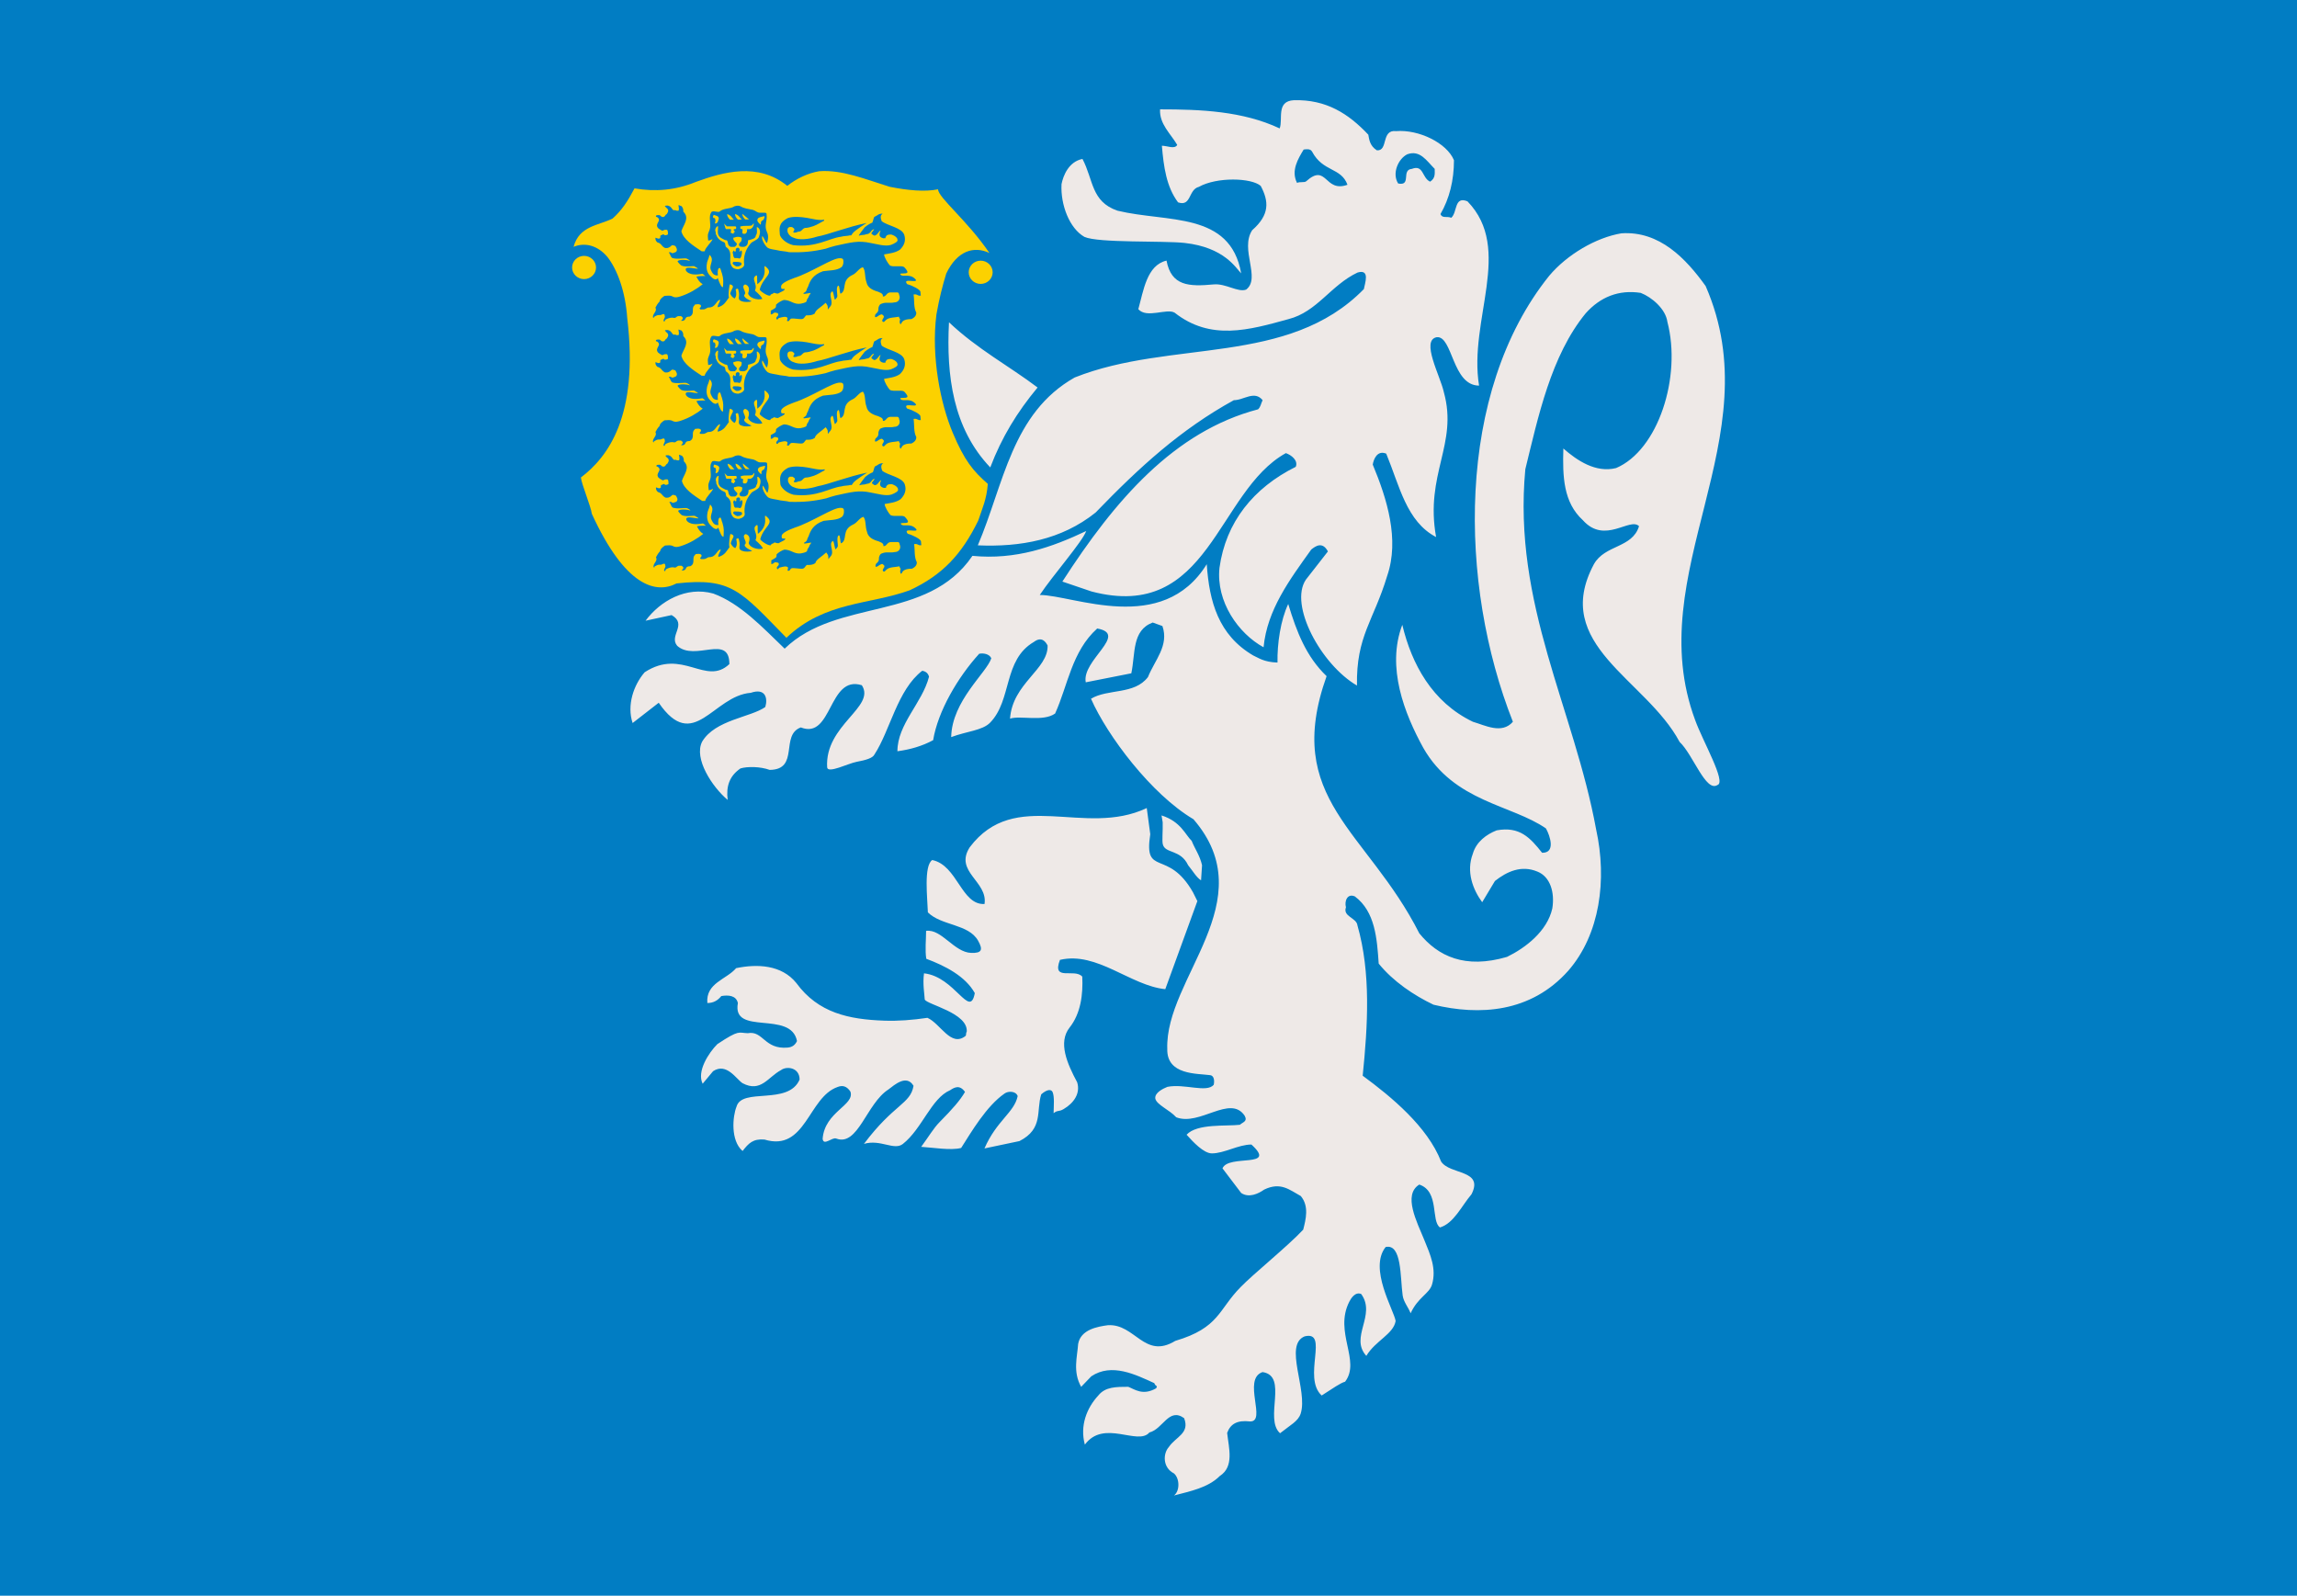 <?xml version="1.0" encoding="UTF-8" standalone="no"?>
<!-- Generator: Adobe Illustrator 14.0.0, SVG Export Plug-In . SVG Version: 6.00 Build 43363)  -->

<svg
   xmlns:dc="http://purl.org/dc/elements/1.1/"
   xmlns:cc="http://creativecommons.org/ns#"
   xmlns:rdf="http://www.w3.org/1999/02/22-rdf-syntax-ns#"
   xmlns:svg="http://www.w3.org/2000/svg"
   xmlns="http://www.w3.org/2000/svg"
   xmlns:sodipodi="http://sodipodi.sourceforge.net/DTD/sodipodi-0.dtd"
   xmlns:inkscape="http://www.inkscape.org/namespaces/inkscape"
   version="1.1"
   id="Layer_1"
   x="0px"
   y="0px"
   width="655"
   height="455"
   viewBox="-104.25 -133.854 655 455"
   enable-background="new -104.25 -133.854 355 450"
   xml:space="preserve"
   sodipodi:docname="Estonian_Police_and_Border_Guard_Board_Flag.svg"
   inkscape:version="0.92.0 r15299"><defs
     id="defs19" /><sodipodi:namedview
     pagecolor="#ffffff"
     bordercolor="#666666"
     borderopacity="1"
     objecttolerance="10"
     gridtolerance="10"
     guidetolerance="10"
     inkscape:pageopacity="0"
     inkscape:pageshadow="2"
     inkscape:window-width="1920"
     inkscape:window-height="1017"
     id="namedview17"
     showgrid="false"
     inkscape:snap-bbox="true"
     inkscape:snap-bbox-midpoints="true"
     inkscape:zoom="0.52444444"
     inkscape:cx="483.92125"
     inkscape:cy="311.10678"
     inkscape:window-x="-8"
     inkscape:window-y="-8"
     inkscape:window-maximized="1"
     inkscape:current-layer="Layer_1" /><rect
     style="opacity:1;fill:#017dc3;fill-opacity:1;fill-rule:nonzero;stroke:none;stroke-width:2;stroke-linecap:square;stroke-linejoin:miter;stroke-miterlimit:4;stroke-dasharray:none;stroke-dashoffset:0;stroke-opacity:1;paint-order:normal"
     id="rect4511"
     width="655"
     height="455"
     x="-104.25"
     y="-133.854" /><g
     id="g4519"
     transform="translate(151.583,2.981)"><path
       id="path4"
       d="m 230.541,-55.271 c -5.577,-7.758 -13.098,-15.763 -24.012,-15.036 -7.273,1.212 -15.523,6.07 -20.615,12.132 -26.677,33.222 -25.861,87.869 -10.339,127.154 -3.156,3.638 -8.004,0.97 -11.401,0 -11.639,-5.577 -17.465,-16.489 -20.136,-27.645 -4.604,12.124 0.653,25.38 5.987,35.081 8.797,15.448 25.234,16.203 34.98,22.978 1.211,2.18 2.794,7.027 -1.102,6.938 -3.393,-4.29 -6.416,-7.604 -12.965,-6.391 -2.91,1.148 -5.819,3.27 -6.788,6.67 -1.94,5.094 0,10.181 2.67,13.822 l 3.635,-6.058 c 3.396,-2.671 7.521,-4.611 12.126,-2.671 3.635,1.455 4.972,5.879 4.241,10.484 -1.454,6.549 -7.692,11.283 -12.91,13.83 -12.013,3.521 -19.687,-0.162 -25.022,-6.712 C 133.962,99.84 109.927,91.113 122.452,55.966 116.633,50.388 113.935,43.394 111.51,35.393 109.327,40 108.349,46.705 108.452,52.09 104.546,51.974 102.998,50.716 101.546,50.08 91.602,44.26 89.002,34.709 88.277,24.038 75.637,44.497 50.254,32.83 40.661,32.82 c 3.737,-5.625 12.15,-15.157 13.244,-18.238 -9.7,4.609 -20.081,8.292 -32.448,7.081 -12.85,18.919 -38.506,11.91 -53.544,26.462 -6.305,-6.063 -12.612,-12.853 -20.335,-15.708 -7.759,-2.183 -15.202,2.164 -19.326,7.741 l 7.425,-1.605 c 4.609,2.667 -0.841,5.837 1.585,8.748 5.093,4.608 14.888,-3.507 14.888,5.224 -6.752,6.381 -13.37,-4.71 -24.159,2.334 -3.133,3.617 -5.13,9.382 -3.431,14.473 l 7.444,-5.782 c 9.948,14.487 15.479,-2 26.246,-2.835 4.253,-1.455 4.887,1.606 4.14,4.05 -4.144,2.947 -14.29,3.636 -18,9.868 -2.479,4.812 2.911,12.982 7.276,16.622 -0.484,-3.881 0.486,-6.791 3.637,-8.974 1.938,-0.595 5.67,-0.561 8.336,0.412 8.601,-0.074 2.927,-9.946 8.883,-12.109 9.047,3.564 7.809,-15.052 17.399,-12.029 4.067,6.228 -10.632,11.324 -9.888,23.43 0.189,1.824 5.997,-1.13 8.352,-1.578 2.672,-0.506 4.657,-1.055 5.151,-2.13 4.469,-6.84 6.517,-18.404 13.605,-23.845 1.045,0.169 1.691,0.737 1.939,1.697 -1.939,7.519 -9.011,13.487 -9.011,21.25 3.638,-0.486 7.031,-1.455 10.185,-3.154 1.361,-8.266 7.037,-17.947 13.132,-24.644 1.237,-0.258 2.937,0.079 3.451,1.288 -1.262,4.093 -11.24,12.104 -11.435,22.477 4.426,-1.667 8.921,-1.876 11.104,-4.123 6.295,-6.479 3.662,-17.854 12.463,-23.008 2.303,-1.735 3.424,0.069 3.924,1.01 0.212,6.823 -10.015,10.771 -10.711,20.859 2.909,-0.969 9.461,0.964 12.854,-1.46 3.64,-8.001 4.729,-17.694 12.004,-24.244 9.042,1.624 -4.483,9.034 -3.267,15.342 l 12.992,-2.566 c 1.207,-5.618 0.104,-12.232 6.098,-14.48 l 2.773,1 c 1.938,5.578 -2.184,9.7 -4.124,14.552 -3.881,5.091 -11.391,3.27 -16.241,6.178 4.608,10.488 17.18,27.251 29.212,34.359 20.127,23.281 -8.152,45.29 -7.462,65.499 -0.177,7.486 8.468,6.969 12.255,7.481 1.085,0.147 1.255,1.578 0.986,2.752 -0.999,1.178 -3.082,1.079 -5.525,0.809 -2.441,-0.271 -5.24,-0.715 -7.666,-0.232 -1.208,0.481 -3.706,1.66 -3.463,3.358 0.401,1.785 4.055,3.191 5.961,5.319 6.68,2.618 15.381,-6.534 19.501,-0.472 0.972,1.696 -0.602,1.884 -1.326,2.609 -3.772,0.476 -12.23,-0.43 -15.212,2.84 1.887,2.106 4.885,5.316 7.208,5.321 3.525,0.005 7.579,-2.524 11.273,-2.524 7.589,6.903 -6.549,2.668 -8.246,6.79 l 5.334,7.03 c 2.182,1.454 4.85,0.244 6.551,-0.972 4.739,-2.293 7.274,0.123 10.445,1.842 2.426,2.907 1.418,6.672 0.688,9.582 -4.431,4.744 -14.325,12.718 -17.854,16.382 -6.367,6.44 -6.034,11.604 -18.622,15.33 -8.816,5.375 -11.454,-4.946 -19.212,-4.466 -2.912,0.39 -7.762,1.213 -8.49,5.336 -0.242,3.635 -1.588,7.937 0.862,12.239 l 2.894,-3.01 c 5.819,-3.882 12.612,-0.481 17.944,1.945 0.485,1.21 1.046,0.498 0.561,1.464 -3.835,2.22 -6.179,0.27 -7.977,-0.409 -3.396,0 -6.548,0 -8.49,2.427 -3.395,3.637 -5.334,8.733 -3.88,14.064 5.414,-7.348 15.124,0.406 18.407,-3.472 3.878,-0.969 5.534,-7.229 9.901,-4.078 1.696,4.364 -2.422,5.318 -4.364,8.23 -1.687,1.864 -1.79,5.868 1.455,7.516 1.698,1.454 1.698,5.094 0,6.307 4.605,-1.213 9.699,-2.185 13.098,-5.577 4.122,-2.668 2.564,-7.905 2.078,-12.27 0.975,-2.668 2.981,-3.656 6.448,-3.279 5.018,0.296 -2.241,-12.055 3.637,-14.069 7.42,1.087 0.397,13.319 5.003,17.442 3.016,-2.411 5.178,-3.407 5.884,-5.612 2.12,-6.623 -4.937,-19.582 1.139,-22.019 7.072,-1.716 -0.734,11.771 4.843,16.865 3.304,-2.11 5.355,-3.575 6.683,-3.935 4.546,-5.968 -3.245,-14.119 1.2,-22.813 0.483,-0.972 1.699,-2.909 3.396,-2.185 4.364,6.065 -3.396,12.299 1.455,17.635 2.616,-4.369 7.713,-6.159 8.358,-9.946 -0.476,-3.063 -7.75,-14.957 -2.851,-21.092 4.646,-1.041 4.133,8.59 4.853,13.803 0.262,1.889 1.657,3.428 2.269,5.095 2.089,-4.572 5.336,-5.583 6.105,-8.201 1.316,-4.503 -0.476,-8.487 -2.157,-12.595 -2.163,-5.282 -6.214,-12.997 -1.473,-15.909 5.819,1.94 3.258,10.425 5.908,12.229 3.965,-1.198 6.149,-6.149 8.975,-9.456 3.615,-7.089 -6.151,-5.496 -8.664,-9.34 -3.881,-9.944 -14.116,-18.409 -22.359,-24.473 1.452,-14.306 2.382,-29.3 -1.499,-42.874 -0.241,-2.185 -4.246,-2.485 -3.274,-5.153 -0.483,-1.696 0.365,-4.063 2.55,-3.092 5.818,4.364 6.302,12.122 6.788,19.154 4.122,5.094 10.04,9.049 15.62,11.717 13.096,3.151 27.764,2.313 38.445,-9.7 9.035,-10.366 11.091,-25.949 7.94,-40.256 -6.306,-34.435 -23.829,-64.18 -20.194,-102.74 3.639,-14.791 7.278,-32.342 17.223,-44.466 4.123,-4.608 9.372,-6.784 15.677,-5.813 3.154,1.212 7.119,4.6 7.603,8.239 4.122,15.762 -2.656,36.648 -14.622,41.714 -5.821,1.454 -11.155,-2.182 -15.036,-5.577 -0.241,8.001 -0.005,15.361 5.572,20.454 6.269,7.004 13.395,-0.949 16.008,1.697 -1.943,6.305 -9.702,5.238 -12.856,10.815 -12.368,23.04 14.878,32.773 24.421,50.698 3.876,3.636 7.471,14.503 10.819,12.279 2.55,-0.807 -4.196,-12.438 -6.381,-18.5 -15.65,-42.081 21.98,-80.283 2.989,-123.767 z M 62.816,-76.76 c 14.26,3.448 32.155,0.162 35.279,17.875 -1.526,-1.525 -4.786,-7.421 -16.134,-8.678 -6.048,-0.67 -24.588,0.064 -28.573,-1.729 -4.231,-2.409 -6.83,-9.083 -6.522,-15.031 0.485,-2.465 2.061,-6.414 5.97,-7.194 3.166,5.971 2.429,12.151 9.98,14.757 z m 99.804,-2.671 c -3.847,-1.563 -2.821,3.125 -4.616,4.688 -1.282,-0.521 -2.566,0.26 -3.082,-1.043 2.564,-4.426 3.849,-9.635 3.849,-15.366 -2.049,-4.951 -10.079,-8.815 -16.493,-8.292 -4.359,-0.52 -2.159,5.731 -5.493,5.472 -2.054,-1.302 -2.188,-3.159 -2.441,-4.461 -5.646,-5.992 -11.998,-10.082 -21.229,-9.827 -5.131,0.26 -3.048,5.438 -4.044,8.042 -10.519,-4.949 -22.562,-5.437 -34.105,-5.437 -0.257,4.169 3.092,7.022 4.892,10.147 -0.77,1.303 -2.836,0.228 -4.377,0.228 0.513,5.991 1.282,11.72 4.618,16.148 3.847,1.303 2.863,-3.646 5.942,-4.428 5.132,-2.863 14.952,-2.59 17.625,-0.27 2.325,4.383 2.626,8.201 -2.429,12.627 -3.59,5.472 2.555,13.68 -1.733,16.949 -2.327,0.864 -5.812,-1.807 -9.256,-1.484 -7.121,0.669 -12.087,0.438 -13.443,-6.787 -5.642,1.303 -6.563,8.595 -8.043,13.85 2.392,2.739 8.09,-0.33 10.351,0.996 10.263,8.075 21.156,4.972 32.447,1.847 8.208,-2.083 12.03,-9.648 19.723,-13.294 3.694,-1.086 2.055,3.159 1.795,4.722 -21.574,22.084 -55.02,14.271 -82.467,25.211 -17.96,10.157 -20.178,30.407 -27.618,47.86 12.058,0.522 23.844,-1.541 33.589,-9.355 12.572,-13.024 24.282,-23.702 39.416,-32.037 2.823,0 5.901,-2.866 8.209,0 -0.513,1.041 -0.513,1.824 -1.282,2.603 -23.991,6.303 -40.858,25.921 -55.818,49.12 l 8.305,2.821 c 33.69,8.872 35.667,-28.506 55.42,-39.447 1.536,0.52 3.591,2.082 2.821,3.906 -12.054,5.992 -19.945,15.768 -21.743,28.791 -1.028,9.638 5.388,18.755 12.568,22.661 1.025,-10.678 7.441,-19.274 13.598,-27.87 1.282,-1.042 3.213,-2.328 4.752,0.539 l -6.288,8.057 c -4.854,7.206 4.315,24.201 14.575,30.192 -0.259,-14.067 4.754,-18.478 8.604,-31.241 3.592,-10.417 -0.06,-22.061 -4.108,-31.763 0.254,-1.563 1.279,-4.168 3.844,-3.125 3.805,9.183 5.753,19.356 14.22,23.785 -3.239,-18.016 6.317,-26.444 2.22,-41.285 -1.025,-4.688 -6.672,-14.839 -2.024,-15.706 4.569,-0.424 4.362,13.805 12.058,13.805 -3.068,-18.733 9.873,-38.922 -3.309,-52.549 z m -46.001,-5.702 c -0.479,0.43 -1.913,0.048 -2.589,0.462 -1.805,-3.507 0.315,-6.913 1.879,-9.519 0.609,-0.061 1.903,-0.361 2.411,0.602 3.107,5.845 8.246,4.438 10.088,9.438 -6.61,2.385 -5.821,-6.351 -11.789,-0.983 z m 35.357,0.101 c -2.343,-1.043 -1.822,-4.949 -5.21,-3.646 -3.122,0.263 0,4.949 -3.906,4.166 -1.822,-2.863 0,-7.031 2.604,-8.334 3.648,-1.3 5.474,1.825 7.816,4.168 0,1.303 0.261,2.607 -1.304,3.646 z M 40.039,-26.34 c -5.85,7.035 -10.226,14.198 -13.493,22.79 -10.677,-11.201 -12.554,-26.282 -11.771,-41.389 8.073,7.653 17.192,12.493 25.264,18.599 z m 32.132,127.374 c -1.921,12.413 5.017,3.948 12.187,16.582 l 1.243,2.49 -9.147,25.116 c -9.948,-0.996 -19.451,-10.839 -30.038,-8.354 -2.387,6.271 4.128,2.28 6.365,4.773 0.247,5.099 -0.43,10.494 -3.611,14.523 -3.358,4.251 -0.694,10.292 2.159,15.612 0.995,3.235 -1.041,5.968 -3.826,7.614 -1.429,0.881 -1.737,0.239 -2.896,1.201 0.043,-2.261 0.258,-4.611 -0.26,-5.955 -0.34,-0.895 -1.5,-0.974 -3.27,0.577 -1.492,4.729 0.691,9.804 -6.211,13.33 l -9.976,2.096 c 3.469,-7.979 8.479,-10.193 9.473,-14.923 -0.497,-1.489 -2.734,-1.489 -3.73,-0.744 -5.18,3.57 -9.514,11.021 -12.388,15.526 -2.934,0.776 -8.136,-0.123 -11.397,-0.315 2.156,-2.939 3.578,-5.37 5.213,-7.021 3.796,-3.839 5.907,-6.272 7.28,-8.635 -1.498,-2.143 -3.038,-1.305 -4.23,-0.498 -5.38,2.278 -7.999,11.017 -13.49,15.332 -2.508,1.965 -6.353,-1.418 -11.095,-0.022 8.584,-11.424 13.236,-11.31 14.14,-16.555 -1.985,-3.363 -5.428,-0.271 -7.158,1.038 -6.262,3.994 -8.678,16.355 -14.884,13.995 -1.205,-0.458 -3.604,2.222 -3.881,0.084 0.598,-7.786 9.242,-9.566 7.923,-13.478 -0.995,-1.494 -2.187,-1.903 -3.679,-1.297 -8.35,2.909 -9.037,18.567 -20.849,14.972 -3.233,-0.246 -4.481,1.031 -6.223,3.27 -3.482,-2.983 -2.831,-9.902 -1.735,-12.619 1.508,-5.572 14.764,-0.284 17.995,-7.745 0,-3.486 -3.727,-3.918 -5.313,-2.695 -3.732,1.99 -5.722,6.471 -10.943,3.733 -1.771,-1.107 -4.535,-5.986 -8.413,-3.433 l -2.974,3.575 c -1.74,-3.486 1.704,-8.807 4.19,-11.293 6.398,-4.25 5.957,-3.176 8.681,-3.116 4.384,-0.804 4.714,4.68 11.35,4.107 1.099,-0.099 2.053,-0.532 2.682,-1.868 -1.737,-8.909 -18.619,-1.329 -16.858,-10.84 -0.488,-2.155 -2.681,-2.338 -4.727,-1.987 -0.995,1.243 -2.238,1.987 -3.98,1.987 -0.497,-5.721 5.472,-6.717 8.206,-9.944 5.97,-1.242 12.933,-0.998 17.159,4.227 6.257,8.578 15.048,10.391 25.078,10.745 3.922,0.141 8.052,-0.175 12.316,-0.806 3.731,1.63 6.666,8.47 10.847,5.178 0.278,-0.222 0.064,-0.888 0.358,-1.198 0.475,-5.397 -11.488,-7.792 -11.975,-9.217 -0.058,-1.391 -0.629,-4.438 -0.209,-7.451 8.869,0.956 13.083,13.182 14.482,5.631 -2.679,-4.813 -8.449,-7.771 -13.827,-9.778 -0.407,-2.387 -0.058,-5.475 -0.058,-7.96 4.409,-0.631 7.958,6.105 12.847,6.283 3.115,0.113 3.411,-0.952 1.968,-3.502 -2.729,-4.808 -10.461,-4.214 -14.309,-8.058 -0.12,-4.029 -1.233,-13.261 1.241,-14.923 7.211,1.489 8.277,12.886 14.913,12.536 0.995,-6.465 -8.704,-9.202 -4.227,-16.165 12.933,-17.162 32.683,-2.747 50.488,-11.194 z m 11.808,1.893 c 0.857,2.197 2.361,4.227 2.956,6.954 l -0.281,4.3 c -1.302,-0.781 -2.39,-2.744 -3.691,-4.305 -2.17,-4.621 -6.588,-3.216 -7.225,-6.015 -0.241,-1.055 0.04,-3.703 -0.024,-6.203 l -0.325,-1.98 c 5.522,1.753 6.789,5.556 8.59,7.249 z"
       inkscape:connector-curvature="0"
       style="fill:#eee9e7" /><g
       id="g14"><path
         id="path6"
         d="m -22.275,-88.006 c 6.512,-0.522 13.349,2.342 20.12,4.429 5.209,1.043 10.158,1.497 13.807,0.715 0.06,2.391 8.286,8.824 14.651,18.164 -4.429,-2.083 -9.183,-0.648 -12.309,5.862 -1.043,3.387 -2.02,7.227 -2.8,11.656 -1.563,12.241 1.238,25.592 4.623,33.665 3.387,8.073 5.863,11.007 10.03,14.653 C 25.523,5.556 24.246,8.175 23.113,11.62 18.425,21.192 12.958,27.115 3.574,31.482 -7.886,35.649 -20.647,34.608 -31.587,45.029 -44.611,31.745 -47.153,27.771 -62.912,29.53 c -5.867,3.055 -14.646,0.917 -24.158,-19.862 -0.263,-2.083 -2.863,-8.262 -3.123,-10.345 7.736,-5.866 16.553,-17.588 13.22,-45.458 -0.521,-7.553 -2.8,-13.804 -5.667,-17.45 -2.865,-3.385 -6.512,-4.168 -9.637,-2.865 1.629,-6.054 7.158,-6.056 11.13,-8.076 2.603,-2.346 4.168,-4.691 6.25,-8.597 5.992,1.042 11.721,0.519 17.453,-1.823 7.815,-2.865 17.775,-5.667 26.111,1.106 2.609,-2.083 5.932,-3.643 9.058,-4.166 z m -67.009,24.133 c 1.879,0 3.414,1.489 3.414,3.315 0,1.824 -1.533,3.315 -3.414,3.315 -1.881,0 -3.414,-1.488 -3.414,-3.315 10e-4,-1.828 1.533,-3.315 3.414,-3.315 z m 113.096,1.367 c 1.879,0 3.414,1.489 3.414,3.315 0,1.825 -1.532,3.315 -3.414,3.315 -1.882,0 -3.414,-1.488 -3.414,-3.315 0,-1.829 1.533,-3.315 3.414,-3.315 z"
         inkscape:connector-curvature="0"
         style="fill:#fcd100" /><path
         id="path8"
         d="m -33.448,-69.878 c -0.121,-1.762 -0.525,-3.306 2.276,-4.785 1.65,-0.533 3.747,-0.318 5.397,-0.053 1.652,0.266 3.303,0.799 4.954,0.534 v 0.265 c -1.101,0.532 -1.658,1.02 -3.034,1.552 -0.826,0.265 -1.652,0.532 -2.477,0.532 -0.826,0.265 -0.826,1.066 -1.927,1.066 -0.55,0.265 -0.826,0.265 -1.101,0.265 0,0 -0.275,0 -0.275,-0.265 0.275,-0.266 0.55,-0.799 0,-1.066 -0.275,-0.265 -0.275,-0.265 -0.551,-0.265 -0.275,0 -0.275,0 -0.55,0 -0.551,0.265 -0.551,0.533 -0.551,1.065 -0.061,0.43 0.604,1.695 1.705,1.963 1.585,0.783 4.385,0.479 6.819,-0.313 2.876,-0.482 8.952,-2.869 14.082,-3.871 0,0 -3.431,2.069 -4.057,3 0,-0.024 -0.434,0.859 -0.629,0.498 -0.826,0.265 -1.812,0.159 -2.638,0.427 -3.601,0.441 -6.921,3.164 -13.692,2.391 -2.304,-0.589 -3.615,-2.215 -3.751,-2.94 z m -11.274,4.768 h -0.275 c 0,-0.268 0.275,-0.798 -0.276,-1.065 -0.275,0 -0.275,0 -0.275,0 -0.825,0.267 -0.275,0.8 -0.55,1.065 -0.275,0 -0.275,0 -0.275,0 -0.276,-0.265 0,-0.265 -0.276,-0.265 l -0.275,0.533 c 0.275,0.533 0,1.065 0.551,1.598 0.275,0 0.275,0 0.275,0 h 0.275 c 0.275,0 0.275,0 0.275,0 0.275,0 0.551,0.267 0.826,0 0.528,-0.764 0.576,-2.118 0.275,-2.13 -0.275,-0.001 -0.275,-0.001 -0.275,0.264 z m -1.927,2.931 c -0.275,0.268 -0.275,0.268 -0.275,0.533 0.275,0.268 0.551,0.533 1.101,0.795 0.275,0 0.826,0 1.101,-0.265 0.55,-0.265 0.275,-0.533 0.275,-0.798 -0.55,-0.265 -1.376,-0.265 -2.202,-0.265 z m 51.322,9.315 c 0.275,1.598 -0.031,3.679 0.771,5.151 0.037,0.684 -0.276,1.33 -1.377,1.863 -1.1,0 -1.984,0.152 -2.532,0.684 -0.275,0.265 -0.275,0.533 -0.55,0.798 -0.275,-0.265 -0.275,-0.533 -0.275,-0.798 0,-0.265 0.275,-0.797 0,-0.797 -0.046,-0.046 -0.309,-0.702 -0.178,-0.573 -1.101,0.265 -2.901,0.151 -3.729,0.949 -0.275,0.265 -0.275,0.265 -0.55,0.533 -0.275,0 -0.275,0 -0.275,0 -0.826,-0.533 0.825,-1.331 0,-1.863 -0.276,-0.268 -0.276,-0.268 -0.276,-0.268 -0.275,0 -0.275,0 -0.275,0 -0.825,0.265 -1.101,0.797 -1.65,0.797 -0.275,-0.265 0,-0.532 0,-0.797 0.826,-0.798 0.881,-0.814 0.881,-1.879 0.239,-0.715 0.275,-1.065 1.376,-1.331 1.101,-0.265 2.048,0.056 3.146,-0.209 1.061,0.01 1.694,-0.826 1.512,-1.78 -0.275,-0.533 0,-0.797 -0.55,-1.065 -0.551,0 -1.101,0 -1.652,0 -1.424,-0.109 -1.371,0.701 -2.128,1.108 l -0.431,0.06 c 0,-0.533 0.012,-0.838 -1.364,-1.368 -1.927,-0.533 -3.028,-1.333 -3.303,-2.665 -0.622,-1.729 -0.207,-3.26 -1.033,-4.325 -1.101,0.265 -1.74,1.603 -2.84,2.137 -3.59,1.617 -1.533,4.337 -3.482,5.397 -0.345,0.189 -0.237,-2.538 -0.724,-2.257 -0.847,0.488 0.052,3.09 -0.375,3.351 -0.141,0.183 -0.523,0.8 -0.613,0.542 -0.275,-0.777 -0.415,-2.858 -0.896,-2.133 -0.96,0.863 0.656,2.901 -0.344,4.115 -0.275,0.265 -0.46,0.651 -0.735,0.917 0,-1.077 0.023,-1.069 -0.608,-1.92 -1.377,1.298 -2.891,1.985 -3.109,3.05 -0.825,0.533 -1.365,0.523 -2.466,0.523 -0.551,0.532 -0.584,1.075 -1.409,1.075 -0.826,0 -1.593,-0.167 -2.146,-0.167 -0.55,0 -0.709,-0.055 -0.988,0.21 -0.275,0.265 -0.275,0.532 -0.55,0.532 0,0 0,0 -0.272,0 -0.276,-0.265 0.376,-0.843 -0.172,-1.108 -0.55,-0.265 -1.104,0 -1.376,0 -0.826,0.265 -0.929,0.088 -1.205,0.621 -0.275,0 -0.275,0 -0.275,0 -0.55,-0.797 0.884,-0.942 0.333,-1.74 0,0 -0.056,-0.111 -0.333,-0.111 0,0 -0.321,-0.111 -0.596,-0.111 -0.551,0.265 -0.551,0.533 -1.101,0.533 0,-0.265 0,-0.798 0,-1.063 1.375,-0.801 1.525,-0.654 1.525,-1.72 0.55,-0.533 1.376,-1.065 2.202,-1.333 1.926,0 2.797,1.342 4.723,1.077 1.377,-0.265 1.826,-0.477 1.826,-1.009 0,-0.265 0.563,-0.81 0.563,-1.079 0,-0.268 0.745,-0.989 0.469,-0.989 -0.275,0 -1.399,0.277 -1.949,0.277 0,-0.265 0,-0.265 0,-0.265 1.103,-0.532 0.699,-0.944 1.25,-1.742 0.55,-1.599 1.272,-3.409 4.301,-4.472 1.652,-0.265 3.91,-0.111 5.286,-1.177 0.55,-0.533 0.666,-1.732 0.391,-2.265 -0.275,-0.265 -0.55,-0.265 -0.825,-0.265 -2.109,-0.124 -8.157,4.062 -13.101,5.649 -1.376,0.532 -3.969,1.509 -3.691,2.575 0,0.265 -0.07,0.533 0.479,0.533 0.276,0 0.276,0 0.551,0 0,0.53 -1.101,0.798 -1.927,1.33 -1.101,0 -0.954,-0.499 -1.506,0.034 -0.826,0.265 -0.467,0.285 -0.744,0.552 -0.789,0.171 -2.959,-1.369 -2.974,-1.737 0.977,-3.775 4.462,-4.524 1.513,-6.671 -0.674,-0.174 1.135,2.614 -2.197,5.156 -0.152,-1.644 0.166,-2.848 -0.41,-2.454 -1.469,1.007 0.634,2.338 -0.252,4.204 -0.085,0.181 1.44,1.07 2.108,2.429 -1.446,0.47 -3.877,-0.33 -4.06,-1.585 0.682,-1.835 -0.253,-2.361 -0.878,-2.536 -1.397,0.626 0.666,2.169 -0.18,2.937 -0.08,0.074 -0.537,0.735 2.036,1.853 -0.551,0.266 -2.113,0.286 -2.667,0.019 -0.154,-0.026 -1.113,-0.197 -0.949,-1.205 0.164,-1.015 -0.03,-1.515 -0.179,-2.182 -0.101,-0.446 -0.758,-0.03 -0.74,0.041 0.189,0.735 0.364,1.788 -0.286,2.541 -0.5,-0.172 -1.065,-0.857 -1.229,-1.298 -0.121,0.22 0.056,-0.646 0.451,-1.315 0.458,-0.775 0.443,-1.151 -0.59,-1.436 -0.085,-0.023 -0.571,3.067 -0.263,3.784 -0.825,1.023 -1.231,2.242 -3.159,2.775 -0.262,-0.555 0.723,-1.663 0.631,-2.154 -1.277,0.313 -1.171,2.306 -3.464,2.228 -0.641,0.294 -0.966,0.6 -1.366,0.532 -0.275,0 -0.781,0.01 -0.781,0.01 l -0.261,-0.277 c 0.55,-0.533 0.538,-0.788 0.261,-1.053 -0.55,-0.268 -0.825,-0.129 -1.102,-0.129 -0.276,0 -0.551,0 -0.551,0.265 -1.103,0.798 0.25,2.434 -1.401,3.232 -1.651,0 -0.825,0.926 -1.926,1.193 h -0.551 c 0.551,-0.532 0.826,-0.797 0,-1.33 -0.275,0 -0.55,0 -0.825,0 -0.826,0.265 -0.515,0.697 -1.616,0.432 -0.826,0 -1.376,0.265 -1.927,0.533 -0.275,0.265 -0.275,0.534 -0.275,0.534 -0.275,0 -0.275,0 -0.275,0 -0.272,-0.534 0.55,-1.066 0.275,-1.599 -0.015,-0.785 -0.624,-0.449 -1.159,-0.2 -0.55,0 -0.55,0 -0.55,0 -0.551,0 -0.826,0.265 -1.377,0.531 v 0.268 c -0.275,0 -0.275,-0.268 -0.275,-0.268 0,-1.064 1.263,-1.586 0.713,-2.652 0.275,-0.533 0.653,-1.219 1.205,-1.752 0,-0.532 0.55,-1.065 1.375,-1.599 0.55,0 1.651,-0.265 2.477,0.265 0.55,0.265 1.263,0.145 2.088,-0.121 2.477,-0.8 4.681,-2.13 6.33,-3.462 -0.826,-0.533 -1.243,-1.09 -1.792,-2.156 0.889,-0.285 2.739,-0.131 2.565,-0.199 -0.296,-0.112 -0.636,-0.674 -0.973,-0.611 -3.739,0.735 -4.979,-0.876 -4.565,-1.505 0.385,-0.578 2.568,0.053 3.315,0.053 0.303,0 -0.477,-0.472 -0.838,-0.644 -0.078,-0.326 -2.511,0.311 -3.785,-0.265 -0.203,-0.094 -1.198,-1.111 -1.072,-1.26 0.419,-0.501 2.606,-0.436 3.5,-0.048 -0.157,-0.315 -0.53,-0.456 -0.785,-0.617 -0.609,-0.378 -2.773,0.289 -4.291,-0.249 -0.55,-0.532 -0.402,-0.811 -0.952,-1.611 0.55,0 0.55,0 0.55,0 0,0 0.276,0.265 0.551,0.265 0.826,-0.265 0.826,-0.265 1.101,-0.533 0.275,-0.532 0.053,-0.831 -0.222,-1.363 0,-0.265 -0.973,-0.407 -0.973,-0.407 -0.55,0.268 -0.454,0.53 -1.279,0.799 -0.275,0 -0.778,0.141 -1.053,-0.127 -0.826,-0.533 -0.826,-1.192 -1.927,-1.458 -0.55,-0.532 -0.55,-0.797 -0.55,-1.33 l 0.825,0.265 c 0.551,0 0.551,-0.265 0.551,-0.265 0,-0.533 0,-0.704 0.275,-0.704 l 0.551,-0.265 c 0.275,0 0.275,0.265 0.55,0.265 0.551,0 0.826,-0.265 0.826,-0.265 0,-0.532 0,-1.036 -0.275,-1.3 h -0.276 c 0,0 0,0 -0.275,0 -0.275,0 -0.55,0.265 -0.826,0.265 -0.55,-0.265 -0.906,-0.484 -1.181,-0.752 -1.101,-1.332 1.328,-2.101 -0.323,-3.166 -0.275,0 -0.275,0 -0.275,-0.266 0,-0.265 0.55,-0.265 0.825,-0.265 0.551,0 0.551,0.534 1.101,0.534 h 0.275 c 0.551,-0.266 0.359,-0.578 0.908,-0.846 0.55,-0.799 0.55,-1.334 -0.276,-1.866 0,-0.265 -0.272,-0.265 -0.272,-0.265 0,-0.265 0.272,-0.265 0.551,-0.265 h 0.275 c 1.101,0.265 1.101,1.065 1.651,1.33 0.551,0 0.291,-0.138 0.841,0.127 h 0.551 c 0.275,-0.53 0,-1.064 0,-1.596 0.275,0 0.55,0.265 0.825,0.265 0.551,0.533 0.551,1.066 0.551,1.599 1.926,1.863 0,3.729 -0.551,5.592 0.554,2.323 3.32,4.072 5.798,5.719 0.275,0 0.275,0 0.275,0 h 0.55 c 0.276,-1.207 2.144,-2.747 2.245,-3.49 -0.556,0.359 -0.78,0.361 -1.217,0.43 -0.286,-2.002 0.043,-2.038 0.421,-3.134 0.55,-1.598 -0.551,-3.812 0.608,-5.115 0.826,-0.265 1.652,0.265 2.202,0 1.101,-1.066 3.131,-0.715 4.232,-1.515 0.825,-0.265 1.306,-0.224 1.853,0.041 0.826,0.532 2.101,0.713 3.477,0.981 0.826,0.265 1.101,0.799 1.927,0.799 h 1.101 c 0.275,0 0.275,0 0.275,0 0.55,0 0.55,0.265 0.55,0.533 0.248,1.906 -0.771,2.976 0.084,4.925 0.33,0.645 0.552,1.611 0.048,3.103 -0.187,0.551 -1.366,-2.631 -1.409,-1.701 -0.217,1.031 1.272,3.096 1.73,3.207 0.449,0.298 1.674,0.444 2.52,0.609 0.826,0.265 2.619,0.315 3.443,0.581 3.987,0.111 6.794,-0.17 10.388,-0.985 0.825,-0.265 1.65,-0.565 2.751,-0.831 4.378,-0.937 6.55,-1.605 10.128,-0.805 1.651,0.265 4.118,1.07 5.771,0.538 1,-0.369 2.139,-0.978 1.864,-1.51 0,-0.533 -0.669,-1.017 -1.219,-1.244 -0.546,-0.296 -0.922,-0.197 -0.922,-0.197 -0.55,0 -1.053,0.227 -1.053,0.492 -0.275,0.265 -0.205,0.27 -0.205,0.537 -0.275,0 -0.34,0.034 -0.619,0.034 -1.952,-0.472 -0.684,-2.083 -0.805,-2.207 -0.347,0.104 -0.766,0.867 -1.091,1.132 -0.747,0.613 -0.957,0.174 -1.506,-0.241 -0.229,-0.168 1.186,-1.426 0.598,-1.222 -0.662,0.232 -0.626,0.656 -1.243,1.126 -0.355,0.272 -0.679,0.164 -1.055,0.328 -0.487,0.209 -0.955,0.053 -1.82,0.324 -0.546,0.268 1.853,-2.624 1.581,-2.356 1.029,-0.867 2.024,-1.306 2.186,-1.328 0.327,-0.715 0.286,-1.108 0.563,-1.642 1.058,-0.451 1.099,-0.947 2.409,-0.947 -0.826,0.534 -0.573,1.351 -0.298,2.151 1.652,1.332 5.749,1.821 6.435,3.886 0.555,1.727 -0.064,3.091 -1.209,4.23 -1.324,0.961 -3.194,1.111 -4.531,1.362 0,0.799 1.126,2.645 1.679,3.177 1.101,0.532 3.187,-0.104 4.013,0.429 0.232,0.225 1.104,1.149 0.944,1.518 -0.269,0.619 -2.536,0 -1.932,0.669 0.754,0.83 2.643,-0.536 4.317,1.389 0.687,1.164 -3.961,-0.626 -2.445,1.3 1.698,0.472 3.649,1.562 3.77,2.13 0,0.568 0.113,0.718 0.113,1.152 H 6.187 C 5.07,-53.076 5.17,-52.864 4.673,-52.864 Z m -46.092,-19.7 c -0.826,0.265 -2.202,0 -3.028,0.265 0,0 0,0 -0.275,0 0,0.269 0,0.269 0,0.533 0,0.266 0.275,0.266 0.547,0.269 0.276,0.53 -0.275,1.065 0.276,1.33 0.275,0 0.55,0 0.55,0 0.551,-0.265 0.551,-0.8 0.551,-1.065 v -0.265 c 0.275,0 0.55,0 0.825,0 0.829,-0.265 1.104,-1.066 1.104,-1.599 -0.275,-10e-4 -0.275,0.264 -0.55,0.532 z m -2.739,-3.294 c 0,0.53 0.275,1.063 0.825,1.598 0.276,0 0.826,0 0.826,0 0.275,0 0.275,0 0.275,0 m -4.012,-1.548 c 0,0.533 0.275,1.065 0.826,1.598 0.275,0 0.825,0 0.825,0 0.276,0 0.276,0 0.276,0 -0.552,-0.533 -0.827,-1.333 -1.927,-1.598 z m -2.248,0.027 c 0,0.533 0.276,1.065 0.826,1.599 0.275,0 0.826,0 0.826,0 0.275,0 0.275,0 0.275,0 -0.55,-0.533 -0.826,-1.334 -1.927,-1.599 z m -0.908,2.682 c 0.275,0.532 0.275,1.065 0.55,1.599 h 1.101 c 0.276,0 0.276,0 0.276,0 0.275,0.265 0,0.533 0,1.065 0.275,0 0.55,0.265 0.825,0.265 0,0 0,0 0,-0.265 0.551,-0.268 0.276,-0.535 0,-0.8 0,-0.265 0.276,-0.265 0.276,-0.265 h 0.275 c 0.275,-0.266 0.275,-0.534 0,-0.799 h -2.477 z m -3.031,-1.598 c 0.551,0 0.551,0.265 0.551,0.533 0.275,0.533 -0.275,0.798 0,1.065 0.55,0 0.826,-0.533 0.826,-0.798 0.275,-0.533 0.275,-1.065 -0.276,-1.33 -0.41,-0.2 -0.636,-0.202 -0.931,-0.329 -0.214,0.144 -0.348,0.442 -0.17,0.859 z m 2.46,15.798 c -0.292,-0.563 -0.34,-1.639 -0.721,-1.528 -0.438,0.126 -0.584,0.969 -0.435,2.129 -1.333,0.098 -1.617,-0.869 -1.873,-1.3 -0.975,-1.646 1.151,-2.959 -0.491,-4.563 -0.412,1.677 -0.725,1.533 -0.846,3.063 -0.149,1.982 0.952,2.846 1.263,3.156 0.45,0.513 1.417,1.245 1.917,0.371 0.573,1.687 0.989,2.633 1.489,2.616 0.075,-1.616 0.212,-2.212 -0.303,-3.944 z m 10.203,-13.135 c 0,0 0,0 -0.275,0 0,0.799 0.275,1.599 -0.275,2.397 0,0.797 -1.101,1.065 -2.202,1.33 0,0.265 0,0.798 -0.275,1.332 -0.276,0.268 -0.551,0.533 -1.101,0.533 -0.551,0 -0.826,0 -1.101,-0.265 -0.275,-0.533 0,-0.798 0.55,-1.332 0,-0.268 0.275,-0.8 0,-1.065 -0.55,-0.265 -1.376,-0.265 -1.926,0 -0.276,0 -0.276,0 -0.276,0 -0.275,0.533 0.276,1.065 0.826,1.599 0.275,0.268 0,0.8 -0.55,1.065 -0.276,0 -0.826,0 -1.101,0 -1.101,-0.533 -0.551,-1.332 -1.101,-1.864 -0.551,0 -0.826,-0.268 -1.376,-0.533 -1.652,-0.797 -1.101,-2.13 -1.101,-3.462 h -0.276 c -0.55,0.533 -0.55,0.802 -0.55,1.332 0.272,0.265 0,0.8 0.272,1.063 0.275,0.8 0.829,1.598 2.205,2.13 0.55,0.265 0.275,0.799 0.55,1.332 2.478,1.598 0.276,3.997 1.927,5.86 0.275,0.267 0.826,0.532 1.651,0.532 1.101,-0.265 1.652,-0.797 1.652,-1.33 -0.275,-2.128 0.275,-4.262 1.927,-6.125 0.55,-0.534 1.651,-0.801 2.201,-1.599 0.276,-0.798 0.826,-2.131 -0.275,-2.93 z m 1.654,-2.131 c 0.022,-0.045 0.586,-1.149 0.121,-1.017 -0.773,0.22 -1.515,0.251 -1.773,0.752 -0.275,0.533 0,0.873 0.551,1.407 0.148,0.157 0.275,0.265 0.275,0.265 0.275,-0.533 -0.274,-0.874 0.826,-1.407 z"
         inkscape:connector-curvature="0"
         style="fill:#017dc3" /><path
         id="path10"
         d="m -33.448,-34.4 c -0.121,-1.762 -0.525,-3.306 2.276,-4.785 1.65,-0.532 3.747,-0.318 5.397,-0.053 1.652,0.266 3.303,0.799 4.954,0.534 v 0.265 c -1.101,0.533 -1.658,1.02 -3.034,1.552 -0.826,0.265 -1.652,0.532 -2.477,0.532 -0.826,0.265 -0.826,1.066 -1.927,1.066 -0.55,0.265 -0.826,0.265 -1.101,0.265 0,0 -0.275,0 -0.275,-0.265 0.275,-0.266 0.55,-0.799 0,-1.066 -0.275,-0.265 -0.275,-0.265 -0.551,-0.265 -0.275,0 -0.275,0 -0.55,0 -0.551,0.265 -0.551,0.532 -0.551,1.065 -0.061,0.43 0.604,1.695 1.705,1.963 1.585,0.783 4.385,0.479 6.819,-0.313 2.876,-0.482 8.952,-2.869 14.082,-3.871 0,0 -3.431,2.069 -4.057,3 0,-0.024 -0.434,0.859 -0.629,0.498 -0.826,0.265 -1.812,0.159 -2.638,0.427 -3.601,0.441 -6.921,3.164 -13.692,2.391 -2.304,-0.589 -3.615,-2.215 -3.751,-2.94 z m -11.274,4.768 h -0.275 c 0,-0.268 0.275,-0.797 -0.276,-1.065 -0.275,0 -0.275,0 -0.275,0 -0.825,0.268 -0.275,0.8 -0.55,1.065 -0.275,0 -0.275,0 -0.275,0 -0.276,-0.265 0,-0.265 -0.276,-0.265 l -0.275,0.533 c 0.275,0.533 0,1.065 0.551,1.598 0.275,0 0.275,0 0.275,0 h 0.275 c 0.275,0 0.275,0 0.275,0 0.275,0 0.551,0.267 0.826,0 0.528,-0.764 0.576,-2.118 0.275,-2.13 -0.275,-10e-4 -0.275,-10e-4 -0.275,0.264 z m -1.927,2.931 c -0.275,0.268 -0.275,0.268 -0.275,0.533 0.275,0.268 0.551,0.533 1.101,0.795 0.275,0 0.826,0 1.101,-0.265 0.55,-0.265 0.275,-0.533 0.275,-0.798 -0.55,-0.265 -1.376,-0.265 -2.202,-0.265 z m 51.322,9.315 c 0.275,1.598 -0.031,3.679 0.771,5.151 0.037,0.684 -0.276,1.331 -1.377,1.863 -1.1,0 -1.984,0.152 -2.532,0.685 C 1.26,-9.422 1.26,-9.155 0.985,-8.89 0.709,-9.156 0.709,-9.423 0.709,-9.688 c 0,-0.265 0.275,-0.798 0,-0.798 -0.046,-0.045 -0.309,-0.702 -0.178,-0.573 -1.101,0.265 -2.901,0.151 -3.729,0.949 -0.275,0.265 -0.275,0.265 -0.55,0.533 -0.275,0 -0.275,0 -0.275,0 -0.826,-0.533 0.825,-1.331 0,-1.863 -0.276,-0.268 -0.276,-0.268 -0.276,-0.268 -0.275,0 -0.275,0 -0.275,0 -0.825,0.265 -1.101,0.797 -1.65,0.797 -0.275,-0.265 0,-0.532 0,-0.797 0.826,-0.798 0.881,-0.814 0.881,-1.879 0.239,-0.715 0.275,-1.065 1.376,-1.33 1.101,-0.265 2.048,0.055 3.146,-0.21 1.061,0.01 1.694,-0.826 1.512,-1.78 -0.275,-0.532 0,-0.797 -0.55,-1.065 -0.551,0 -1.101,0 -1.652,0 -1.424,-0.108 -1.371,0.701 -2.128,1.108 l -0.431,0.06 c 0,-0.532 0.012,-0.838 -1.364,-1.368 -1.927,-0.533 -3.028,-1.333 -3.303,-2.665 -0.622,-1.729 -0.207,-3.259 -1.033,-4.325 -1.101,0.265 -1.74,1.603 -2.84,2.137 -3.59,1.617 -1.533,4.337 -3.482,5.397 -0.345,0.19 -0.237,-2.537 -0.724,-2.257 -0.847,0.488 0.052,3.091 -0.375,3.351 -0.141,0.183 -0.523,0.8 -0.613,0.542 -0.275,-0.776 -0.415,-2.857 -0.896,-2.133 -0.96,0.863 0.656,2.901 -0.344,4.115 -0.275,0.265 -0.46,0.651 -0.735,0.917 0,-1.076 0.023,-1.069 -0.608,-1.919 -1.377,1.298 -2.891,1.985 -3.109,3.05 -0.825,0.533 -1.365,0.523 -2.466,0.523 -0.551,0.533 -0.584,1.075 -1.409,1.075 -0.826,0 -1.593,-0.166 -2.146,-0.166 -0.55,0 -0.709,-0.056 -0.988,0.209 -0.275,0.265 -0.275,0.533 -0.55,0.533 0,0 0,0 -0.272,0 -0.276,-0.265 0.376,-0.843 -0.172,-1.108 -0.55,-0.265 -1.104,0 -1.376,0 -0.826,0.265 -0.929,0.089 -1.205,0.621 -0.275,0 -0.275,0 -0.275,0 -0.55,-0.797 0.884,-0.942 0.333,-1.739 0,0 -0.056,-0.111 -0.333,-0.111 0,0 -0.321,-0.111 -0.596,-0.111 -0.551,0.265 -0.551,0.533 -1.101,0.533 0,-0.265 0,-0.798 0,-1.063 1.375,-0.801 1.525,-0.654 1.525,-1.72 0.55,-0.533 1.376,-1.065 2.202,-1.333 1.926,0 2.797,1.342 4.723,1.078 1.377,-0.265 1.826,-0.478 1.826,-1.01 0,-0.265 0.563,-0.81 0.563,-1.079 0,-0.268 0.745,-0.989 0.469,-0.989 -0.275,0 -1.399,0.277 -1.949,0.277 0,-0.265 0,-0.265 0,-0.265 1.103,-0.533 0.699,-0.944 1.25,-1.742 0.55,-1.599 1.272,-3.409 4.301,-4.472 1.652,-0.265 3.91,-0.111 5.286,-1.177 0.55,-0.533 0.666,-1.732 0.391,-2.265 -0.275,-0.265 -0.55,-0.265 -0.825,-0.265 -2.109,-0.124 -8.157,4.062 -13.101,5.649 -1.376,0.533 -3.969,1.509 -3.691,2.575 0,0.265 -0.07,0.533 0.479,0.533 0.276,0 0.276,0 0.551,0 0,0.53 -1.101,0.798 -1.927,1.33 -1.101,0 -0.954,-0.499 -1.506,0.034 -0.826,0.265 -0.467,0.285 -0.744,0.552 -0.789,0.171 -2.959,-1.369 -2.974,-1.737 0.977,-3.775 4.462,-4.524 1.513,-6.671 -0.674,-0.174 1.135,2.614 -2.197,5.156 -0.152,-1.644 0.166,-2.848 -0.41,-2.453 -1.469,1.007 0.634,2.337 -0.252,4.204 -0.085,0.182 1.44,1.07 2.108,2.429 -1.446,0.47 -3.877,-0.331 -4.06,-1.585 0.682,-1.836 -0.253,-2.361 -0.878,-2.536 -1.397,0.626 0.666,2.17 -0.18,2.937 -0.08,0.074 -0.537,0.735 2.036,1.853 -0.551,0.266 -2.113,0.286 -2.667,0.019 -0.154,-0.026 -1.113,-0.197 -0.949,-1.205 0.164,-1.015 -0.03,-1.515 -0.179,-2.182 -0.101,-0.446 -0.758,-0.03 -0.74,0.041 0.189,0.735 0.364,1.788 -0.286,2.541 -0.5,-0.172 -1.065,-0.857 -1.229,-1.298 -0.121,0.22 0.056,-0.646 0.451,-1.315 0.458,-0.775 0.443,-1.151 -0.59,-1.436 -0.085,-0.023 -0.571,3.067 -0.263,3.784 -0.825,1.023 -1.231,2.243 -3.159,2.775 -0.262,-0.555 0.723,-1.663 0.631,-2.154 -1.277,0.313 -1.171,2.306 -3.464,2.228 -0.641,0.294 -0.966,0.6 -1.366,0.533 -0.275,0 -0.781,0.01 -0.781,0.01 l -0.261,-0.277 c 0.55,-0.533 0.538,-0.788 0.261,-1.053 -0.55,-0.267 -0.825,-0.129 -1.102,-0.129 -0.276,0 -0.551,0 -0.551,0.265 -1.103,0.798 0.25,2.434 -1.401,3.232 -1.651,0 -0.825,0.926 -1.926,1.194 h -0.551 c 0.551,-0.533 0.826,-0.798 0,-1.331 -0.275,0 -0.55,0 -0.825,0 -0.826,0.265 -0.515,0.697 -1.616,0.432 -0.826,0 -1.376,0.265 -1.927,0.533 -0.275,0.265 -0.275,0.534 -0.275,0.534 -0.275,0 -0.275,0 -0.275,0 -0.272,-0.534 0.55,-1.066 0.275,-1.599 -0.015,-0.785 -0.624,-0.449 -1.159,-0.2 -0.55,0 -0.55,0 -0.55,0 -0.551,0 -0.826,0.265 -1.377,0.531 v 0.268 c -0.275,0 -0.275,-0.268 -0.275,-0.268 0,-1.064 1.263,-1.586 0.713,-2.652 0.275,-0.532 0.653,-1.219 1.205,-1.752 0,-0.532 0.55,-1.065 1.375,-1.599 0.55,0 1.651,-0.265 2.477,0.265 0.55,0.265 1.263,0.145 2.088,-0.121 2.477,-0.8 4.681,-2.13 6.33,-3.462 -0.826,-0.533 -1.243,-1.09 -1.792,-2.156 0.889,-0.285 2.739,-0.131 2.565,-0.198 -0.296,-0.112 -0.636,-0.675 -0.973,-0.612 -3.739,0.735 -4.979,-0.876 -4.565,-1.505 0.385,-0.578 2.568,0.053 3.315,0.053 0.303,0 -0.477,-0.472 -0.838,-0.644 -0.078,-0.326 -2.511,0.311 -3.785,-0.265 -0.203,-0.094 -1.198,-1.111 -1.072,-1.26 0.419,-0.502 2.606,-0.437 3.5,-0.048 -0.157,-0.315 -0.53,-0.456 -0.785,-0.616 -0.609,-0.379 -2.773,0.288 -4.291,-0.249 -0.55,-0.533 -0.402,-0.812 -0.952,-1.611 0.55,0 0.55,0 0.55,0 0,0 0.276,0.265 0.551,0.265 0.826,-0.265 0.826,-0.265 1.101,-0.532 0.275,-0.533 0.053,-0.831 -0.222,-1.364 0,-0.265 -0.973,-0.407 -0.973,-0.407 -0.55,0.268 -0.454,0.53 -1.279,0.799 -0.275,0 -0.778,0.141 -1.053,-0.127 -0.826,-0.533 -0.826,-1.192 -1.927,-1.458 -0.55,-0.532 -0.55,-0.797 -0.55,-1.33 l 0.825,0.265 c 0.551,0 0.551,-0.265 0.551,-0.265 0,-0.533 0,-0.704 0.275,-0.704 l 0.551,-0.265 c 0.275,0 0.275,0.265 0.55,0.265 0.551,0 0.826,-0.265 0.826,-0.265 0,-0.533 0,-1.036 -0.275,-1.301 h -0.276 c 0,0 0,0 -0.275,0 -0.275,0 -0.55,0.265 -0.826,0.265 -0.55,-0.265 -0.906,-0.485 -1.181,-0.752 -1.101,-1.331 1.328,-2.101 -0.323,-3.166 -0.275,0 -0.275,0 -0.275,-0.266 0,-0.265 0.55,-0.265 0.825,-0.265 0.551,0 0.551,0.534 1.101,0.534 h 0.275 c 0.551,-0.267 0.359,-0.579 0.908,-0.846 0.55,-0.799 0.55,-1.333 -0.276,-1.866 0,-0.265 -0.272,-0.265 -0.272,-0.265 0,-0.265 0.272,-0.265 0.551,-0.265 h 0.275 c 1.101,0.265 1.101,1.065 1.651,1.33 0.551,0 0.291,-0.138 0.841,0.127 h 0.551 c 0.275,-0.53 0,-1.064 0,-1.596 0.275,0 0.55,0.265 0.825,0.265 0.551,0.532 0.551,1.066 0.551,1.599 1.926,1.863 0,3.729 -0.551,5.592 0.554,2.323 3.32,4.072 5.798,5.719 0.275,0 0.275,0 0.275,0 h 0.55 c 0.276,-1.207 2.144,-2.747 2.245,-3.49 -0.556,0.359 -0.78,0.361 -1.217,0.431 -0.286,-2.002 0.043,-2.038 0.421,-3.134 0.55,-1.598 -0.551,-3.812 0.608,-5.115 0.826,-0.265 1.652,0.265 2.202,0 1.101,-1.066 3.131,-0.715 4.232,-1.515 0.825,-0.265 1.306,-0.224 1.853,0.041 0.826,0.532 2.101,0.714 3.477,0.981 0.826,0.265 1.101,0.799 1.927,0.799 h 1.101 c 0.275,0 0.275,0 0.275,0 0.55,0 0.55,0.265 0.55,0.532 0.248,1.906 -0.771,2.976 0.084,4.925 0.33,0.645 0.552,1.611 0.048,3.104 -0.187,0.551 -1.366,-2.631 -1.409,-1.702 -0.217,1.031 1.272,3.096 1.73,3.207 0.449,0.298 1.674,0.444 2.52,0.609 0.826,0.265 2.619,0.315 3.443,0.581 3.987,0.111 6.794,-0.17 10.388,-0.985 0.825,-0.265 1.65,-0.566 2.751,-0.831 4.378,-0.937 6.55,-1.605 10.128,-0.805 1.651,0.265 4.118,1.07 5.771,0.538 1,-0.369 2.139,-0.978 1.864,-1.51 0,-0.533 -0.669,-1.017 -1.219,-1.244 -0.546,-0.296 -0.922,-0.197 -0.922,-0.197 -0.55,0 -1.053,0.227 -1.053,0.492 -0.275,0.265 -0.205,0.27 -0.205,0.538 -0.275,0 -0.34,0.033 -0.619,0.033 -1.952,-0.472 -0.684,-2.083 -0.805,-2.207 -0.347,0.104 -0.766,0.867 -1.091,1.132 -0.747,0.613 -0.957,0.174 -1.506,-0.24 -0.229,-0.169 1.186,-1.427 0.598,-1.222 -0.662,0.231 -0.626,0.656 -1.243,1.125 -0.355,0.272 -0.679,0.164 -1.055,0.328 -0.487,0.21 -0.955,0.053 -1.82,0.324 -0.546,0.268 1.853,-2.624 1.581,-2.356 1.029,-0.867 2.024,-1.306 2.186,-1.328 0.327,-0.715 0.286,-1.108 0.563,-1.642 1.058,-0.451 1.099,-0.947 2.409,-0.947 -0.826,0.534 -0.573,1.351 -0.298,2.151 1.652,1.332 5.749,1.821 6.435,3.886 0.555,1.728 -0.064,3.091 -1.209,4.23 -1.324,0.961 -3.194,1.111 -4.531,1.362 0,0.799 1.126,2.645 1.679,3.177 1.101,0.533 3.187,-0.104 4.013,0.429 0.232,0.225 1.104,1.149 0.944,1.518 -0.269,0.619 -2.536,0 -1.932,0.669 0.754,0.83 2.643,-0.537 4.317,1.388 0.687,1.164 -3.961,-0.626 -2.445,1.3 1.698,0.473 3.649,1.563 3.77,2.13 0,0.568 0.113,0.718 0.113,1.152 H 6.186 C 5.07,-17.598 5.17,-17.386 4.673,-17.386 Z m -46.092,-19.7 c -0.826,0.265 -2.202,0 -3.028,0.265 0,0 0,0 -0.275,0 0,0.269 0,0.269 0,0.532 0,0.267 0.275,0.267 0.547,0.269 0.276,0.53 -0.275,1.065 0.276,1.33 0.275,0 0.55,0 0.55,0 0.551,-0.265 0.551,-0.8 0.551,-1.065 v -0.265 c 0.275,0 0.55,0 0.825,0 0.829,-0.265 1.104,-1.066 1.104,-1.599 -0.275,0 -0.275,0.265 -0.55,0.533 z m -2.739,-3.294 c 0,0.53 0.275,1.063 0.825,1.598 0.276,0 0.826,0 0.826,0 0.275,0 0.275,0 0.275,0 m -4.012,-1.548 c 0,0.532 0.275,1.065 0.826,1.598 0.275,0 0.825,0 0.825,0 0.276,0 0.276,0 0.276,0 -0.552,-0.533 -0.827,-1.333 -1.927,-1.598 z m -2.248,0.027 c 0,0.533 0.276,1.065 0.826,1.599 0.275,0 0.826,0 0.826,0 0.275,0 0.275,0 0.275,0 -0.55,-0.533 -0.826,-1.334 -1.927,-1.599 z m -0.908,2.682 c 0.275,0.533 0.275,1.065 0.55,1.599 h 1.101 c 0.276,0 0.276,0 0.276,0 0.275,0.265 0,0.532 0,1.065 0.275,0 0.55,0.265 0.825,0.265 0,0 0,0 0,-0.265 0.551,-0.268 0.276,-0.535 0,-0.8 0,-0.265 0.276,-0.265 0.276,-0.265 h 0.275 c 0.275,-0.267 0.275,-0.534 0,-0.799 h -2.477 z m -3.031,-1.598 c 0.551,0 0.551,0.265 0.551,0.532 0.275,0.533 -0.275,0.798 0,1.065 0.55,0 0.826,-0.533 0.826,-0.798 0.275,-0.533 0.275,-1.065 -0.276,-1.33 -0.41,-0.2 -0.636,-0.202 -0.931,-0.329 -0.214,0.145 -0.348,0.443 -0.17,0.86 z m 2.46,15.798 c -0.292,-0.563 -0.34,-1.639 -0.721,-1.528 -0.438,0.126 -0.584,0.969 -0.435,2.129 -1.333,0.097 -1.617,-0.869 -1.873,-1.301 -0.975,-1.646 1.151,-2.959 -0.491,-4.563 -0.412,1.677 -0.725,1.533 -0.846,3.063 -0.149,1.982 0.952,2.846 1.263,3.156 0.45,0.513 1.417,1.245 1.917,0.371 0.573,1.687 0.989,2.633 1.489,2.616 0.075,-1.615 0.212,-2.211 -0.303,-3.943 z m 10.203,-13.135 c 0,0 0,0 -0.275,0 0,0.799 0.275,1.599 -0.275,2.397 0,0.797 -1.101,1.065 -2.202,1.33 0,0.265 0,0.798 -0.275,1.332 -0.276,0.268 -0.551,0.533 -1.101,0.533 -0.551,0 -0.826,0 -1.101,-0.265 -0.275,-0.533 0,-0.798 0.55,-1.332 0,-0.268 0.275,-0.8 0,-1.065 -0.55,-0.265 -1.376,-0.265 -1.926,0 -0.276,0 -0.276,0 -0.276,0 -0.275,0.532 0.276,1.065 0.826,1.599 0.275,0.268 0,0.8 -0.55,1.065 -0.276,0 -0.826,0 -1.101,0 -1.101,-0.533 -0.551,-1.332 -1.101,-1.864 -0.551,0 -0.826,-0.268 -1.376,-0.533 -1.652,-0.797 -1.101,-2.13 -1.101,-3.461 h -0.276 c -0.55,0.532 -0.55,0.801 -0.55,1.331 0.272,0.265 0,0.8 0.272,1.063 0.275,0.8 0.829,1.598 2.205,2.13 0.55,0.265 0.275,0.799 0.55,1.332 2.478,1.598 0.276,3.997 1.927,5.86 0.275,0.268 0.826,0.532 1.651,0.532 1.101,-0.265 1.652,-0.797 1.652,-1.33 -0.275,-2.128 0.275,-4.262 1.927,-6.125 0.55,-0.534 1.651,-0.801 2.201,-1.599 0.276,-0.798 0.826,-2.131 -0.275,-2.93 z m 1.654,-2.131 c 0.022,-0.045 0.586,-1.149 0.121,-1.017 -0.773,0.22 -1.515,0.251 -1.773,0.752 -0.275,0.533 0,0.873 0.551,1.407 0.148,0.157 0.275,0.265 0.275,0.265 0.275,-0.532 -0.274,-0.874 0.826,-1.407 z"
         inkscape:connector-curvature="0"
         style="fill:#017dc3" /><path
         id="path12"
         d="m -33.297,1.302 c -0.121,-1.762 -0.525,-3.307 2.276,-4.785 1.651,-0.532 3.747,-0.318 5.397,-0.053 1.652,0.266 3.303,0.799 4.954,0.534 v 0.265 c -1.101,0.533 -1.658,1.02 -3.034,1.552 -0.826,0.265 -1.652,0.533 -2.477,0.533 -0.826,0.265 -0.826,1.066 -1.927,1.066 -0.55,0.265 -0.826,0.265 -1.101,0.265 0,0 -0.275,0 -0.275,-0.265 0.275,-0.267 0.55,-0.799 0,-1.066 -0.275,-0.265 -0.275,-0.265 -0.551,-0.265 -0.275,0 -0.275,0 -0.55,0 -0.551,0.265 -0.551,0.533 -0.551,1.065 -0.06,0.43 0.604,1.695 1.705,1.963 1.585,0.783 4.385,0.479 6.819,-0.313 2.876,-0.482 8.952,-2.869 14.082,-3.872 0,0 -3.431,2.069 -4.057,3 0,-0.024 -0.434,0.859 -0.629,0.499 -0.826,0.265 -1.813,0.159 -2.638,0.426 -3.602,0.441 -6.921,3.164 -13.692,2.391 -2.304,-0.589 -3.614,-2.216 -3.751,-2.94 z M -44.57,6.069 h -0.275 c 0,-0.268 0.275,-0.797 -0.276,-1.065 -0.275,0 -0.275,0 -0.275,0 -0.825,0.268 -0.275,0.8 -0.55,1.065 -0.275,0 -0.275,0 -0.275,0 -0.276,-0.265 0,-0.265 -0.276,-0.265 l -0.275,0.532 c 0.275,0.533 0,1.065 0.551,1.598 0.275,0 0.275,0 0.275,0 h 0.275 c 0.275,0 0.275,0 0.275,0 0.275,0 0.551,0.266 0.826,0 0.528,-0.765 0.576,-2.118 0.275,-2.13 -0.275,0 -0.275,0 -0.275,0.265 z m -1.927,2.932 c -0.275,0.268 -0.275,0.268 -0.275,0.532 0.275,0.268 0.551,0.533 1.101,0.795 0.275,0 0.826,0 1.101,-0.265 0.55,-0.265 0.275,-0.533 0.275,-0.797 -0.55,-0.265 -1.376,-0.265 -2.202,-0.265 z m 51.322,9.314 c 0.275,1.598 -0.031,3.679 0.771,5.151 0.037,0.685 -0.276,1.331 -1.377,1.863 -1.1,0 -1.983,0.152 -2.532,0.685 -0.275,0.265 -0.275,0.533 -0.55,0.797 -0.275,-0.265 -0.275,-0.532 -0.275,-0.797 0,-0.265 0.275,-0.798 0,-0.798 -0.045,-0.045 -0.308,-0.701 -0.177,-0.573 -1.101,0.265 -2.901,0.152 -3.729,0.949 -0.275,0.265 -0.275,0.265 -0.55,0.533 -0.275,0 -0.275,0 -0.275,0 -0.826,-0.533 0.825,-1.33 0,-1.863 -0.276,-0.268 -0.276,-0.268 -0.276,-0.268 -0.275,0 -0.275,0 -0.275,0 -0.825,0.265 -1.101,0.798 -1.651,0.798 -0.275,-0.265 0,-0.533 0,-0.798 0.826,-0.798 0.881,-0.813 0.881,-1.879 0.239,-0.715 0.275,-1.065 1.376,-1.33 1.101,-0.265 2.048,0.055 3.146,-0.21 1.06,0.01 1.694,-0.826 1.511,-1.78 -0.275,-0.532 0,-0.797 -0.55,-1.065 -0.551,0 -1.101,0 -1.652,0 -1.424,-0.108 -1.371,0.702 -2.128,1.108 l -0.432,0.061 c 0,-0.533 0.012,-0.838 -1.363,-1.369 -1.927,-0.533 -3.028,-1.333 -3.303,-2.664 -0.621,-1.73 -0.207,-3.26 -1.033,-4.325 -1.101,0.265 -1.739,1.603 -2.84,2.137 -3.59,1.618 -1.532,4.337 -3.481,5.397 -0.345,0.19 -0.237,-2.537 -0.724,-2.257 -0.847,0.488 0.052,3.091 -0.375,3.351 -0.141,0.182 -0.522,0.8 -0.613,0.542 -0.275,-0.776 -0.414,-2.857 -0.896,-2.133 -0.96,0.863 0.656,2.901 -0.344,4.116 -0.275,0.265 -0.46,0.651 -0.735,0.917 0,-1.076 0.023,-1.069 -0.607,-1.919 -1.377,1.298 -2.891,1.985 -3.109,3.05 -0.825,0.533 -1.365,0.523 -2.466,0.523 -0.551,0.533 -0.584,1.075 -1.409,1.075 -0.826,0 -1.593,-0.167 -2.146,-0.167 -0.55,0 -0.709,-0.056 -0.987,0.209 -0.275,0.265 -0.275,0.533 -0.55,0.533 0,0 0,0 -0.272,0 -0.276,-0.265 0.376,-0.843 -0.173,-1.108 -0.55,-0.265 -1.104,0 -1.376,0 -0.826,0.265 -0.928,0.089 -1.205,0.621 -0.275,0 -0.275,0 -0.275,0 -0.55,-0.797 0.884,-0.942 0.333,-1.739 0,0 -0.056,-0.111 -0.333,-0.111 0,0 -0.32,-0.111 -0.595,-0.111 -0.551,0.265 -0.551,0.533 -1.101,0.533 0,-0.265 0,-0.798 0,-1.063 1.376,-0.802 1.525,-0.655 1.525,-1.72 0.55,-0.532 1.376,-1.065 2.202,-1.333 1.926,0 2.797,1.343 4.723,1.078 1.377,-0.265 1.826,-0.477 1.826,-1.01 0,-0.265 0.563,-0.81 0.563,-1.079 0,-0.268 0.745,-0.989 0.47,-0.989 -0.275,0 -1.399,0.277 -1.949,0.277 0,-0.265 0,-0.265 0,-0.265 1.104,-0.533 0.699,-0.944 1.25,-1.742 0.55,-1.599 1.272,-3.409 4.302,-4.472 1.652,-0.265 3.909,-0.111 5.285,-1.177 0.55,-0.533 0.666,-1.732 0.391,-2.265 -0.275,-0.265 -0.55,-0.265 -0.825,-0.265 -2.109,-0.124 -8.156,4.062 -13.1,5.649 -1.376,0.533 -3.969,1.509 -3.691,2.576 0,0.265 -0.07,0.532 0.479,0.532 0.276,0 0.276,0 0.551,0 0,0.53 -1.101,0.798 -1.927,1.331 -1.101,0 -0.955,-0.5 -1.507,0.033 -0.826,0.265 -0.467,0.285 -0.743,0.552 -0.789,0.171 -2.959,-1.369 -2.974,-1.737 0.976,-3.775 4.461,-4.524 1.513,-6.671 -0.675,-0.174 1.135,2.614 -2.197,5.156 -0.151,-1.643 0.167,-2.848 -0.409,-2.453 -1.47,1.007 0.634,2.337 -0.253,4.204 -0.085,0.181 1.44,1.07 2.108,2.429 -1.446,0.47 -3.877,-0.331 -4.06,-1.585 0.682,-1.836 -0.252,-2.361 -0.877,-2.536 -1.397,0.626 0.666,2.17 -0.18,2.937 -0.08,0.074 -0.538,0.735 2.036,1.853 -0.551,0.267 -2.113,0.286 -2.667,0.019 -0.154,-0.026 -1.113,-0.197 -0.949,-1.205 0.164,-1.015 -0.029,-1.515 -0.179,-2.182 -0.101,-0.446 -0.758,-0.029 -0.74,0.041 0.188,0.735 0.364,1.788 -0.286,2.541 -0.499,-0.172 -1.065,-0.856 -1.229,-1.298 -0.121,0.219 0.056,-0.646 0.451,-1.315 0.458,-0.776 0.442,-1.152 -0.59,-1.437 -0.085,-0.023 -0.571,3.067 -0.263,3.784 -0.825,1.023 -1.232,2.243 -3.159,2.775 -0.263,-0.555 0.723,-1.664 0.631,-2.154 -1.277,0.313 -1.171,2.305 -3.464,2.228 -0.641,0.294 -0.967,0.601 -1.366,0.533 -0.275,0 -0.78,0.01 -0.78,0.01 l -0.261,-0.277 c 0.55,-0.533 0.538,-0.788 0.261,-1.053 -0.55,-0.268 -0.825,-0.129 -1.102,-0.129 -0.276,0 -0.551,0 -0.551,0.265 -1.104,0.798 0.25,2.434 -1.402,3.233 -1.651,0 -0.825,0.926 -1.926,1.193 h -0.551 c 0.551,-0.533 0.826,-0.798 0,-1.331 -0.275,0 -0.55,0 -0.825,0 -0.826,0.265 -0.516,0.697 -1.617,0.432 -0.826,0 -1.375,0.265 -1.927,0.533 -0.275,0.265 -0.275,0.534 -0.275,0.534 -0.275,0 -0.275,0 -0.275,0 -0.272,-0.534 0.55,-1.066 0.275,-1.599 -0.015,-0.785 -0.624,-0.449 -1.159,-0.2 -0.55,0 -0.55,0 -0.55,0 -0.551,0 -0.826,0.265 -1.377,0.532 v 0.267 c -0.275,0 -0.275,-0.267 -0.275,-0.267 0,-1.064 1.263,-1.587 0.712,-2.652 0.275,-0.532 0.654,-1.219 1.205,-1.751 0,-0.533 0.55,-1.065 1.376,-1.599 0.55,0 1.651,-0.265 2.477,0.265 0.55,0.265 1.262,0.144 2.088,-0.121 2.477,-0.8 4.681,-2.13 6.33,-3.462 -0.826,-0.532 -1.243,-1.09 -1.793,-2.156 0.889,-0.285 2.74,-0.13 2.566,-0.198 -0.296,-0.112 -0.636,-0.674 -0.973,-0.612 -3.739,0.735 -4.98,-0.876 -4.565,-1.505 0.385,-0.578 2.568,0.053 3.315,0.053 0.303,0 -0.477,-0.472 -0.838,-0.644 -0.078,-0.326 -2.511,0.311 -3.785,-0.265 -0.204,-0.094 -1.198,-1.111 -1.073,-1.26 0.419,-0.502 2.606,-0.437 3.5,-0.048 -0.156,-0.315 -0.53,-0.456 -0.785,-0.616 -0.609,-0.378 -2.772,0.289 -4.291,-0.249 -0.55,-0.533 -0.402,-0.812 -0.952,-1.611 0.55,0 0.55,0 0.55,0 0,0 0.276,0.265 0.551,0.265 0.826,-0.265 0.826,-0.265 1.101,-0.533 0.275,-0.533 0.053,-0.831 -0.222,-1.364 0,-0.265 -0.973,-0.407 -0.973,-0.407 -0.55,0.268 -0.454,0.53 -1.28,0.799 -0.275,0 -0.778,0.141 -1.053,-0.127 -0.826,-0.533 -0.826,-1.192 -1.927,-1.457 -0.55,-0.533 -0.55,-0.798 -0.55,-1.331 l 0.825,0.265 c 0.551,0 0.551,-0.265 0.551,-0.265 0,-0.532 0,-0.704 0.275,-0.704 l 0.551,-0.265 c 0.275,0 0.275,0.265 0.55,0.265 0.551,0 0.826,-0.265 0.826,-0.265 0,-0.533 0,-1.036 -0.275,-1.301 h -0.276 c 0,0 0,0 -0.275,0 -0.275,0 -0.55,0.265 -0.826,0.265 -0.55,-0.265 -0.906,-0.485 -1.181,-0.752 -1.101,-1.332 1.328,-2.101 -0.323,-3.166 -0.275,0 -0.275,0 -0.275,-0.267 0,-0.265 0.55,-0.265 0.825,-0.265 0.551,0 0.551,0.534 1.101,0.534 h 0.275 c 0.551,-0.267 0.359,-0.578 0.907,-0.846 0.55,-0.799 0.55,-1.334 -0.276,-1.867 0,-0.265 -0.272,-0.265 -0.272,-0.265 0,-0.265 0.272,-0.265 0.551,-0.265 h 0.275 c 1.101,0.265 1.101,1.065 1.651,1.331 0.551,0 0.291,-0.138 0.841,0.127 h 0.551 c 0.275,-0.53 0,-1.064 0,-1.597 0.275,0 0.55,0.265 0.825,0.265 0.551,0.533 0.551,1.066 0.551,1.599 1.925,1.863 0,3.729 -0.551,5.592 0.554,2.323 3.32,4.072 5.798,5.72 0.275,0 0.275,0 0.275,0 h 0.55 c 0.276,-1.207 2.144,-2.747 2.245,-3.49 -0.556,0.358 -0.781,0.361 -1.217,0.43 -0.286,-2.002 0.043,-2.038 0.422,-3.134 0.55,-1.598 -0.551,-3.812 0.608,-5.115 0.826,-0.265 1.652,0.265 2.202,0 1.101,-1.066 3.131,-0.715 4.232,-1.515 0.825,-0.265 1.306,-0.225 1.853,0.041 0.826,0.533 2.101,0.714 3.477,0.981 0.826,0.265 1.101,0.799 1.927,0.799 h 1.101 c 0.275,0 0.275,0 0.275,0 0.55,0 0.55,0.265 0.55,0.533 0.248,1.906 -0.772,2.976 0.083,4.925 0.331,0.645 0.553,1.611 0.048,3.103 -0.188,0.551 -1.366,-2.631 -1.409,-1.702 -0.217,1.031 1.272,3.096 1.729,3.207 0.449,0.298 1.674,0.444 2.52,0.609 0.826,0.265 2.619,0.315 3.443,0.581 3.987,0.111 6.794,-0.17 10.388,-0.985 0.825,-0.265 1.651,-0.566 2.752,-0.831 4.378,-0.937 6.55,-1.605 10.128,-0.805 1.651,0.265 4.118,1.07 5.771,0.538 1,-0.369 2.139,-0.978 1.864,-1.51 0,-0.533 -0.669,-1.017 -1.22,-1.244 -0.546,-0.301 -0.922,-0.202 -0.922,-0.202 -0.55,0 -1.053,0.227 -1.053,0.492 -0.275,0.265 -0.205,0.27 -0.205,0.538 -0.275,0 -0.34,0.033 -0.619,0.033 C -5.735,1.81 -4.467,0.198 -4.588,0.075 -4.934,0.179 -5.354,0.942 -5.679,1.207 -6.427,1.82 -6.636,1.381 -7.186,0.967 -7.414,0.797 -6,-0.46 -6.588,-0.255 -7.25,-0.024 -7.214,0.4 -7.831,0.87 c -0.355,0.272 -0.68,0.164 -1.056,0.328 -0.487,0.209 -0.954,0.053 -1.819,0.324 -0.546,0.267 1.853,-2.624 1.58,-2.356 1.03,-0.867 2.024,-1.305 2.186,-1.328 0.327,-0.715 0.286,-1.108 0.563,-1.642 1.059,-0.451 1.1,-0.946 2.41,-0.946 -0.826,0.533 -0.573,1.351 -0.298,2.151 1.652,1.332 5.749,1.821 6.434,3.886 0.555,1.728 -0.064,3.091 -1.209,4.23 -1.324,0.962 -3.194,1.111 -4.531,1.362 0,0.799 1.127,2.645 1.679,3.177 1.101,0.533 3.187,-0.104 4.013,0.429 0.231,0.224 1.103,1.149 0.944,1.518 -0.269,0.619 -2.536,0 -1.932,0.669 0.754,0.83 2.644,-0.537 4.317,1.388 0.687,1.164 -3.961,-0.626 -2.444,1.301 1.697,0.472 3.649,1.562 3.77,2.13 0,0.568 0.113,0.717 0.113,1.151 H 6.34 C 5.222,18.103 5.321,18.315 4.825,18.315 Z m -46.092,-19.7 c -0.826,0.265 -2.202,0 -3.028,0.265 0,0 0,0 -0.275,0 0,0.269 0,0.269 0,0.532 0,0.267 0.275,0.267 0.548,0.269 0.276,0.53 -0.275,1.065 0.276,1.33 0.275,0 0.55,0 0.55,0 0.551,-0.265 0.551,-0.8 0.551,-1.065 v -0.265 c 0.275,0 0.55,0 0.825,0 0.829,-0.265 1.104,-1.066 1.104,-1.599 -0.276,10e-4 -0.276,0.266 -0.551,0.533 z m -2.74,-3.294 c 0,0.53 0.275,1.063 0.825,1.598 0.276,0 0.826,0 0.826,0 0.275,0 0.275,0 0.275,0 m -4.012,-1.547 c 0,0.533 0.275,1.065 0.826,1.598 0.275,0 0.825,0 0.825,0 0.276,0 0.276,0 0.276,0 -0.551,-0.533 -0.826,-1.333 -1.927,-1.598 z m -2.247,0.026 c 0,0.533 0.276,1.065 0.826,1.599 0.275,0 0.826,0 0.826,0 0.275,0 0.275,0 0.275,0 -0.55,-0.533 -0.826,-1.333 -1.927,-1.599 z m -0.909,2.682 c 0.275,0.533 0.275,1.065 0.55,1.599 h 1.101 c 0.276,0 0.276,0 0.276,0 0.275,0.265 0,0.533 0,1.065 0.275,0 0.55,0.265 0.825,0.265 0,0 0,0 0,-0.265 0.551,-0.268 0.276,-0.535 0,-0.8 0,-0.265 0.276,-0.265 0.276,-0.265 h 0.275 c 0.275,-0.267 0.275,-0.534 0,-0.799 h -2.477 z m -3.03,-1.598 c 0.551,0 0.551,0.265 0.551,0.533 0.275,0.532 -0.275,0.797 0,1.065 0.55,0 0.826,-0.533 0.826,-0.798 0.275,-0.532 0.275,-1.065 -0.276,-1.33 -0.411,-0.2 -0.636,-0.202 -0.931,-0.329 -0.215,0.144 -0.349,0.442 -0.17,0.859 z m 2.459,15.798 c -0.292,-0.563 -0.34,-1.639 -0.721,-1.527 -0.438,0.125 -0.584,0.969 -0.435,2.129 -1.333,0.097 -1.616,-0.869 -1.873,-1.301 -0.975,-1.646 1.151,-2.958 -0.491,-4.563 -0.412,1.676 -0.725,1.532 -0.846,3.062 -0.149,1.982 0.952,2.846 1.262,3.156 0.45,0.513 1.417,1.245 1.917,0.371 0.574,1.687 0.989,2.633 1.49,2.616 0.076,-1.615 0.213,-2.211 -0.303,-3.943 z m 10.204,-13.134 c 0,0 0,0 -0.275,0 0,0.799 0.275,1.599 -0.275,2.396 0,0.798 -1.101,1.065 -2.202,1.33 0,0.265 0,0.798 -0.275,1.332 -0.276,0.268 -0.551,0.533 -1.101,0.533 -0.551,0 -0.826,0 -1.101,-0.265 -0.275,-0.533 0,-0.797 0.55,-1.332 0,-0.268 0.275,-0.8 0,-1.065 -0.55,-0.265 -1.376,-0.265 -1.926,0 -0.276,0 -0.276,0 -0.276,0 -0.275,0.532 0.276,1.065 0.826,1.599 0.275,0.267 0,0.8 -0.55,1.065 -0.276,0 -0.826,0 -1.101,0 -1.101,-0.533 -0.551,-1.332 -1.101,-1.864 -0.551,0 -0.826,-0.268 -1.376,-0.532 -1.652,-0.798 -1.101,-2.13 -1.101,-3.462 h -0.276 c -0.55,0.532 -0.55,0.801 -0.55,1.332 0.272,0.265 0,0.8 0.272,1.063 0.275,0.8 0.829,1.598 2.204,2.13 0.55,0.265 0.275,0.799 0.55,1.332 2.478,1.598 0.276,3.997 1.927,5.86 0.275,0.268 0.826,0.533 1.651,0.533 1.101,-0.265 1.652,-0.798 1.652,-1.331 -0.275,-2.128 0.275,-4.262 1.927,-6.125 0.55,-0.534 1.65,-0.802 2.201,-1.599 0.277,-0.799 0.826,-2.132 -0.274,-2.93 z m 1.654,-2.131 c 0.022,-0.046 0.585,-1.149 0.121,-1.018 -0.773,0.22 -1.515,0.252 -1.772,0.752 -0.275,0.532 0,0.873 0.551,1.407 0.148,0.156 0.275,0.265 0.275,0.265 0.274,-0.532 -0.276,-0.874 0.825,-1.406 z"
         inkscape:connector-curvature="0"
         style="fill:#017dc3" /></g></g></svg>